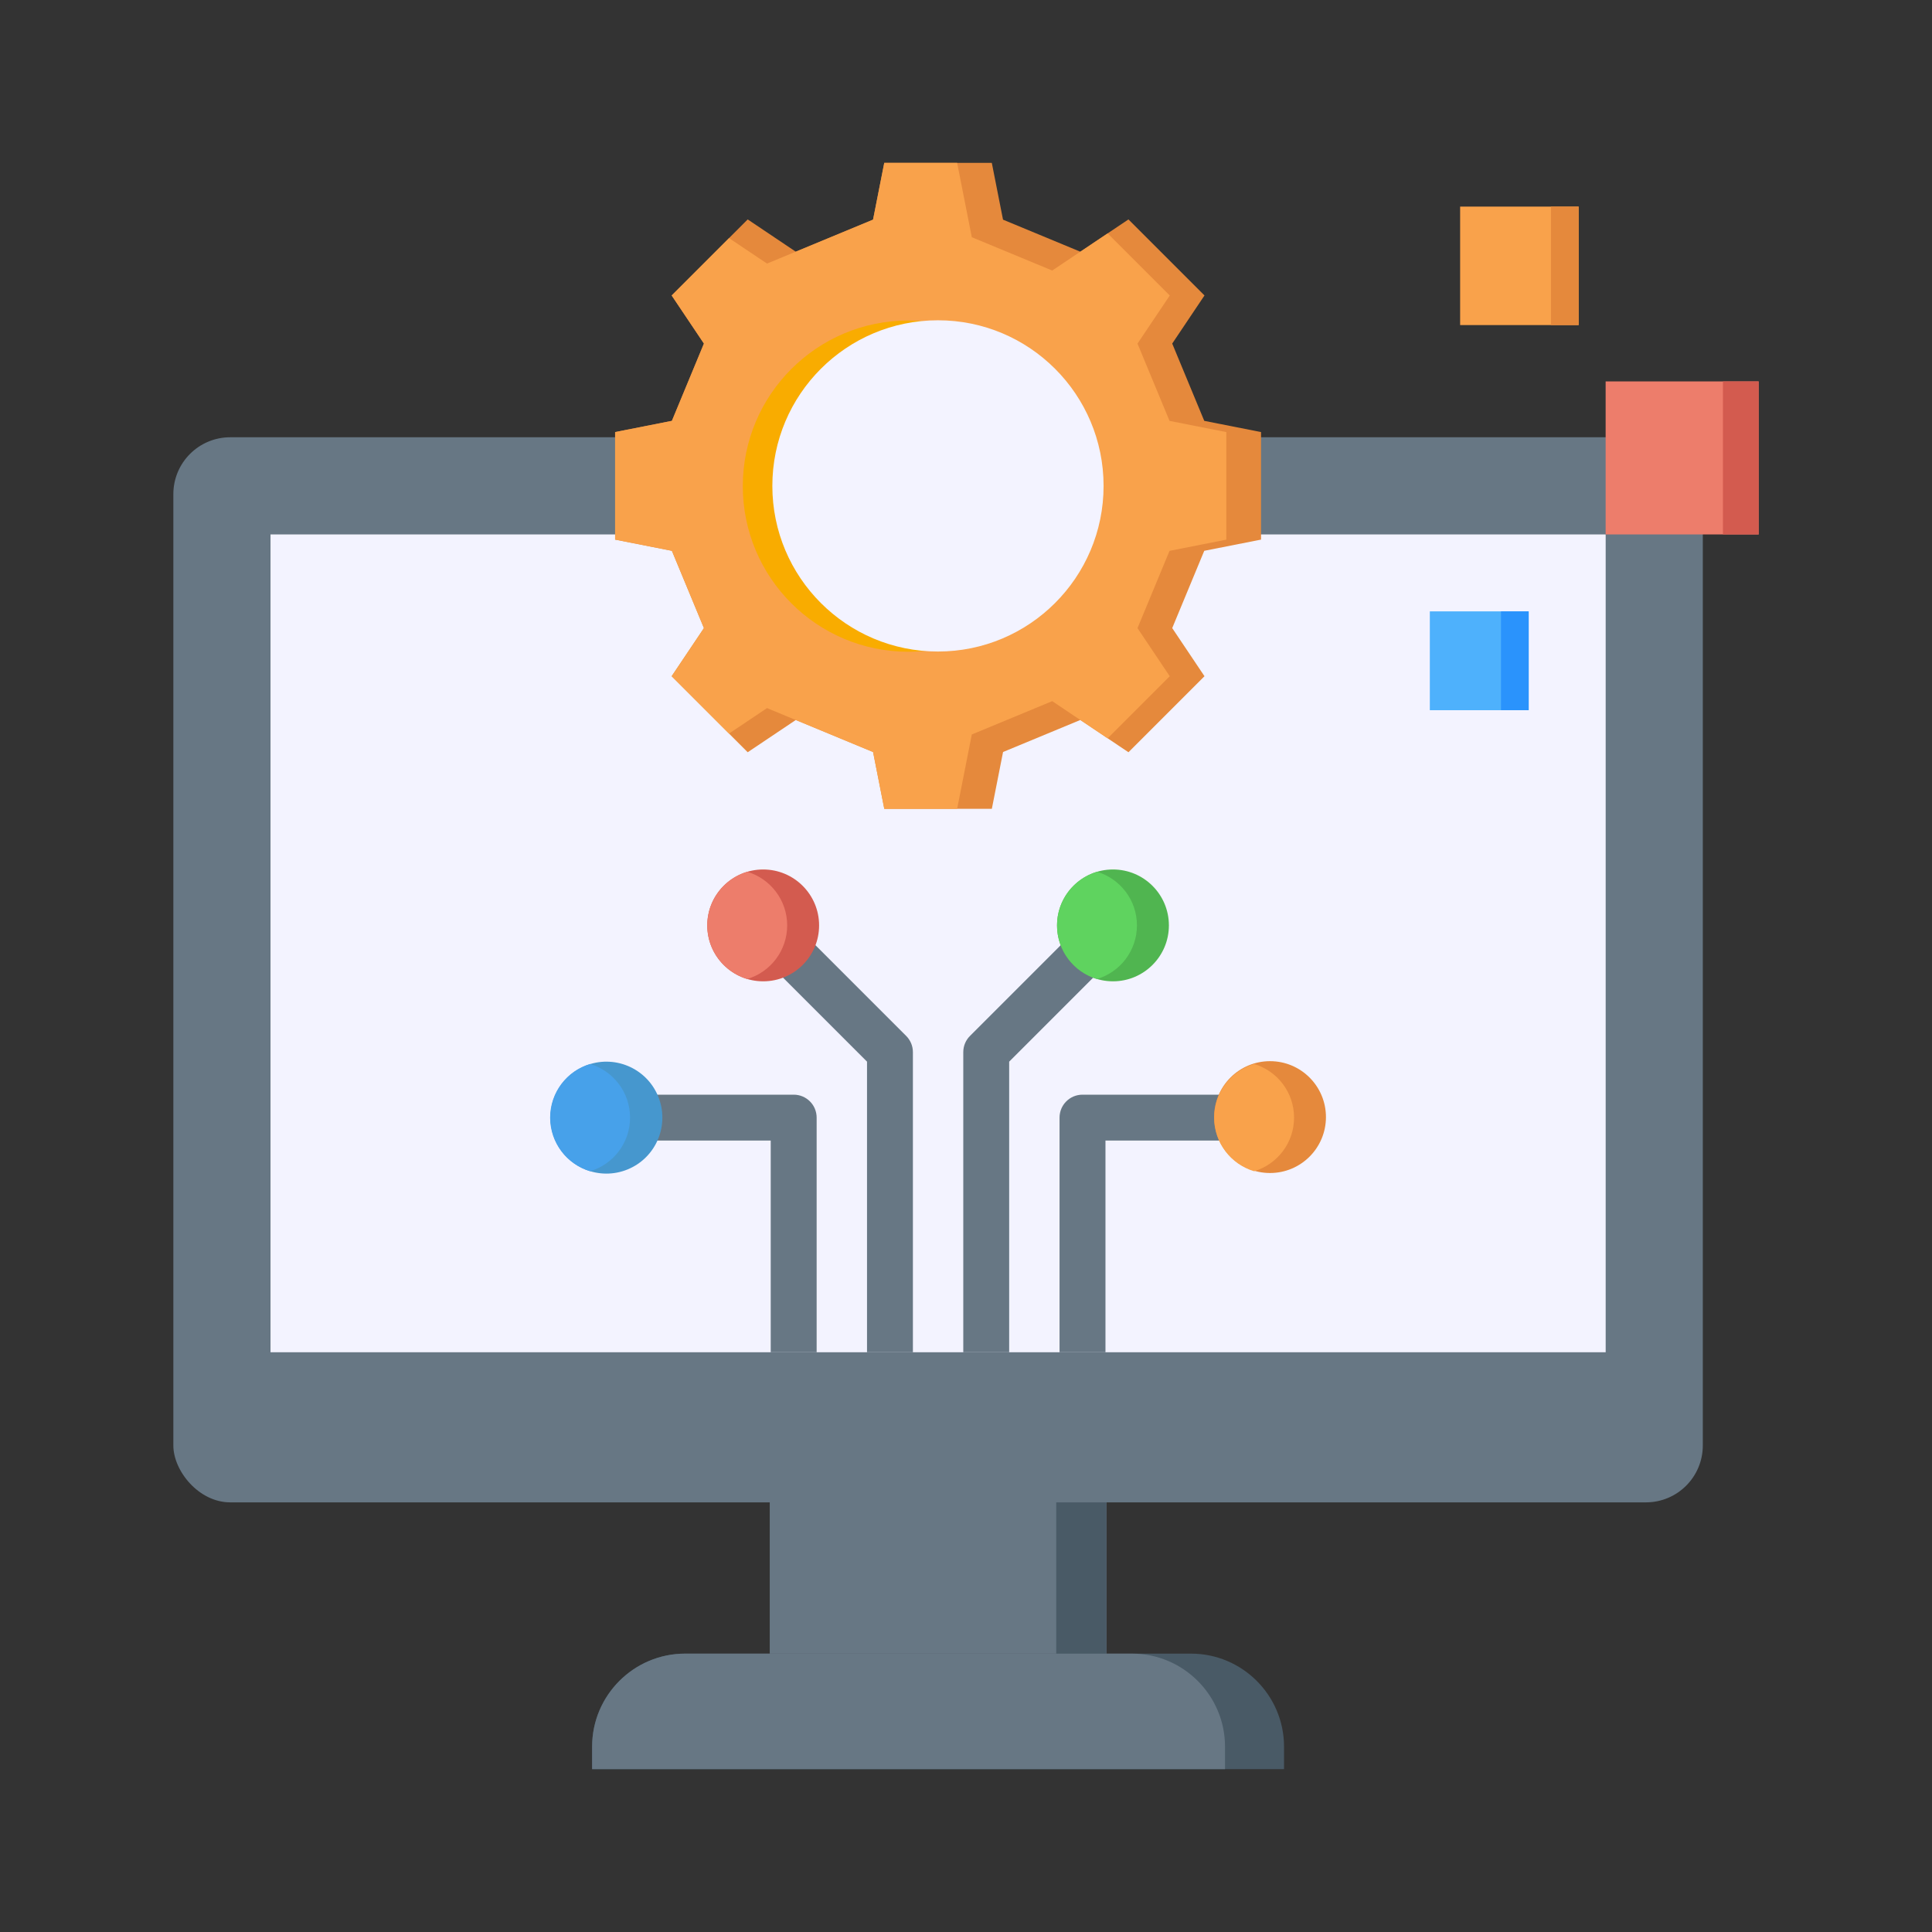 <svg xmlns="http://www.w3.org/2000/svg" id="Layer_1" data-name="Layer 1" viewBox="0 0 512 512"><rect x="0" y="0" width="512" height="512" fill="#333333" stroke="none"/><defs><style>      .cls-1, .cls-2, .cls-3, .cls-4, .cls-5, .cls-6, .cls-7, .cls-8, .cls-9, .cls-10, .cls-11, .cls-12, .cls-13, .cls-14, .cls-15, .cls-16, .cls-17, .cls-18, .cls-19, .cls-20 {        stroke-width: 0px;      }      .cls-1, .cls-2, .cls-3, .cls-4, .cls-8, .cls-12, .cls-13, .cls-17, .cls-20 {        fill-rule: evenodd;      }      .cls-1, .cls-9 {        fill: #d35b4f;      }      .cls-2, .cls-7 {        fill: #ed7d6b;      }      .cls-3 {        fill: #47a1ea;      }      .cls-4 {        fill: #50b550;      }      .cls-5 {        fill: #4697ce;      }      .cls-6 {        fill: #2a93fc;      }      .cls-8, .cls-19 {        fill: #677784;      }      .cls-10, .cls-13 {        fill: #e5893c;      }      .cls-11 {        fill: #4eb1fc;      }      .cls-12, .cls-16 {        fill: #f9a24b;      }      .cls-14 {        fill: #f9ac00;      }      .cls-15, .cls-17 {        fill: #495a66;      }      .cls-18 {        fill: #f3f3ff;      }      .cls-20 {        fill: #5fd35f;      }    </style></defs><path class="cls-19" d="M203.99,388.52h89.22v58.05h-89.22v-58.05Z"></path><path class="cls-15" d="M279.91,388.52h13.3v58.05h-13.3v-58.05Z"></path><path class="cls-17" d="M181.55,438.23h134.1c13.57,0,24.63,11.07,24.63,24.63v5.98h-183.36v-5.98c0-13.57,11.06-24.63,24.63-24.63h0Z"></path><path class="cls-8" d="M181.55,438.23h118.46c13.57,0,24.63,11.07,24.63,24.63v5.98h-167.72v-5.98c0-13.57,11.06-24.63,24.63-24.63h0Z"></path><rect class="cls-19" x="45.94" y="115.88" width="405.32" height="282.26" rx="15.07" ry="15.07"></rect><path class="cls-18" d="M71.69,141.63h353.83v216.73H71.69v-216.73Z"></path><path class="cls-8" d="M280.79,358.36v-62.18c0-3.36,2.72-6.08,6.08-6.08h44.51c3.36,0,6.08,2.72,6.08,6.08s-2.72,6.08-6.08,6.08h-38.42v56.1h-12.17ZM204.25,358.36v-56.1h-38.42c-3.36,0-6.08-2.72-6.08-6.08s2.72-6.08,6.08-6.08h44.51c3.36,0,6.08,2.72,6.08,6.08v62.18h-12.17ZM229.76,358.36h12.17v-79.53c0-1.7-.7-3.24-1.82-4.34l-33.55-33.55c-2.37-2.37-6.23-2.37-8.6,0s-2.37,6.23,0,8.6l31.81,31.81v77.01h0ZM255.27,358.36h12.17v-77.01l31.81-31.81c2.37-2.37,2.37-6.23,0-8.6s-6.23-2.37-8.6,0l-33.55,33.55c-1.13,1.1-1.82,2.64-1.82,4.34v79.53h0Z"></path><circle class="cls-5" cx="160.72" cy="296.17" r="14.83" transform="translate(-101.16 84.11) rotate(-22.51)"></circle><path class="cls-1" d="M187.43,245.24c0-8.19,6.64-14.82,14.82-14.82s14.82,6.64,14.82,14.82-6.64,14.82-14.82,14.82-14.82-6.64-14.82-14.82h0Z"></path><circle class="cls-10" cx="336.57" cy="296.04" r="14.82"></circle><g><path class="cls-4" d="M309.77,245.24c0-8.19-6.64-14.82-14.82-14.82s-14.82,6.64-14.82,14.82,6.64,14.82,14.82,14.82,14.82-6.64,14.82-14.82h0Z"></path><path class="cls-3" d="M145.79,296.18c0-6.71,4.46-12.38,10.59-14.21,6.12,1.82,10.59,7.49,10.59,14.21s-4.46,12.38-10.59,14.21c-6.12-1.82-10.59-7.49-10.59-14.21Z"></path><path class="cls-2" d="M187.43,245.24c0-6.71,4.46-12.39,10.59-14.21,6.12,1.82,10.59,7.49,10.59,14.21s-4.46,12.38-10.59,14.21c-6.12-1.82-10.59-7.49-10.59-14.21Z"></path><path class="cls-12" d="M332.35,281.97c-6.12,1.82-10.59,7.49-10.59,14.21s4.46,12.38,10.59,14.21c6.12-1.82,10.59-7.49,10.59-14.21s-4.46-12.38-10.59-14.21Z"></path><path class="cls-20" d="M290.71,231.03c-6.12,1.82-10.59,7.49-10.59,14.21s4.46,12.38,10.59,14.21c6.12-1.82,10.59-7.49,10.59-14.21s-4.46-12.39-10.59-14.21Z"></path></g><path class="cls-11" d="M378.92,162.02h26.19v26.19h-26.19v-26.19Z"></path><path class="cls-16" d="M386.95,54.75h31.4v31.4h-31.4v-31.4Z"></path><path class="cls-7" d="M425.51,101.08h40.55v40.55h-40.55v-40.55Z"></path><path class="cls-6" d="M397.78,162.02h7.34v26.19h-7.34v-26.19Z"></path><path class="cls-9" d="M456.6,101.08h9.46v40.55h-9.46v-40.55Z"></path><path class="cls-10" d="M411.02,54.75h7.34v31.4h-7.34v-31.4Z"></path><path class="cls-13" d="M286.3,66.7l12.75-8.55,20.15,20.15-8.55,12.75,8.49,20.48,15.05,2.97v28.5l-15.05,2.97-8.49,20.48,8.55,12.75-20.15,20.15-12.75-8.55-20.48,8.49-2.97,15.05h-28.5l-2.97-15.05-20.48-8.49-12.75,8.55-20.15-20.15,8.55-12.75-8.49-20.48-15.05-2.97v-28.5l15.05-2.97,8.49-20.48-8.55-12.75,20.15-20.15,12.74,8.55,20.48-8.49,2.97-15.05h28.5l2.97,15.05,20.48,8.49Z"></path><path class="cls-12" d="M286.3,66.7l7.24-4.85,16.46,16.46-8.55,12.75,8.49,20.48,15.05,2.97v28.5l-15.05,2.97-8.49,20.48,8.55,12.75-16.46,16.46-7.24-4.86-7.45-5-21.31,8.83-3.89,19.71h-19.31l-2.97-15.05-20.48-8.49h0l-7.62-3.16-10.07,6.75-15.2-15.2,8.55-12.75-8.49-20.48-15.05-2.97v-28.5l15.05-2.97,8.49-20.48-8.55-12.75,15.2-15.2,10.07,6.75,7.62-3.16,20.48-8.49,2.97-15.05h19.31l3.89,19.71,21.31,8.83,7.45-5Z"></path><circle class="cls-14" cx="240.74" cy="128.83" r="43.89"></circle><circle class="cls-18" cx="248.57" cy="128.77" r="43.89"></circle></svg>